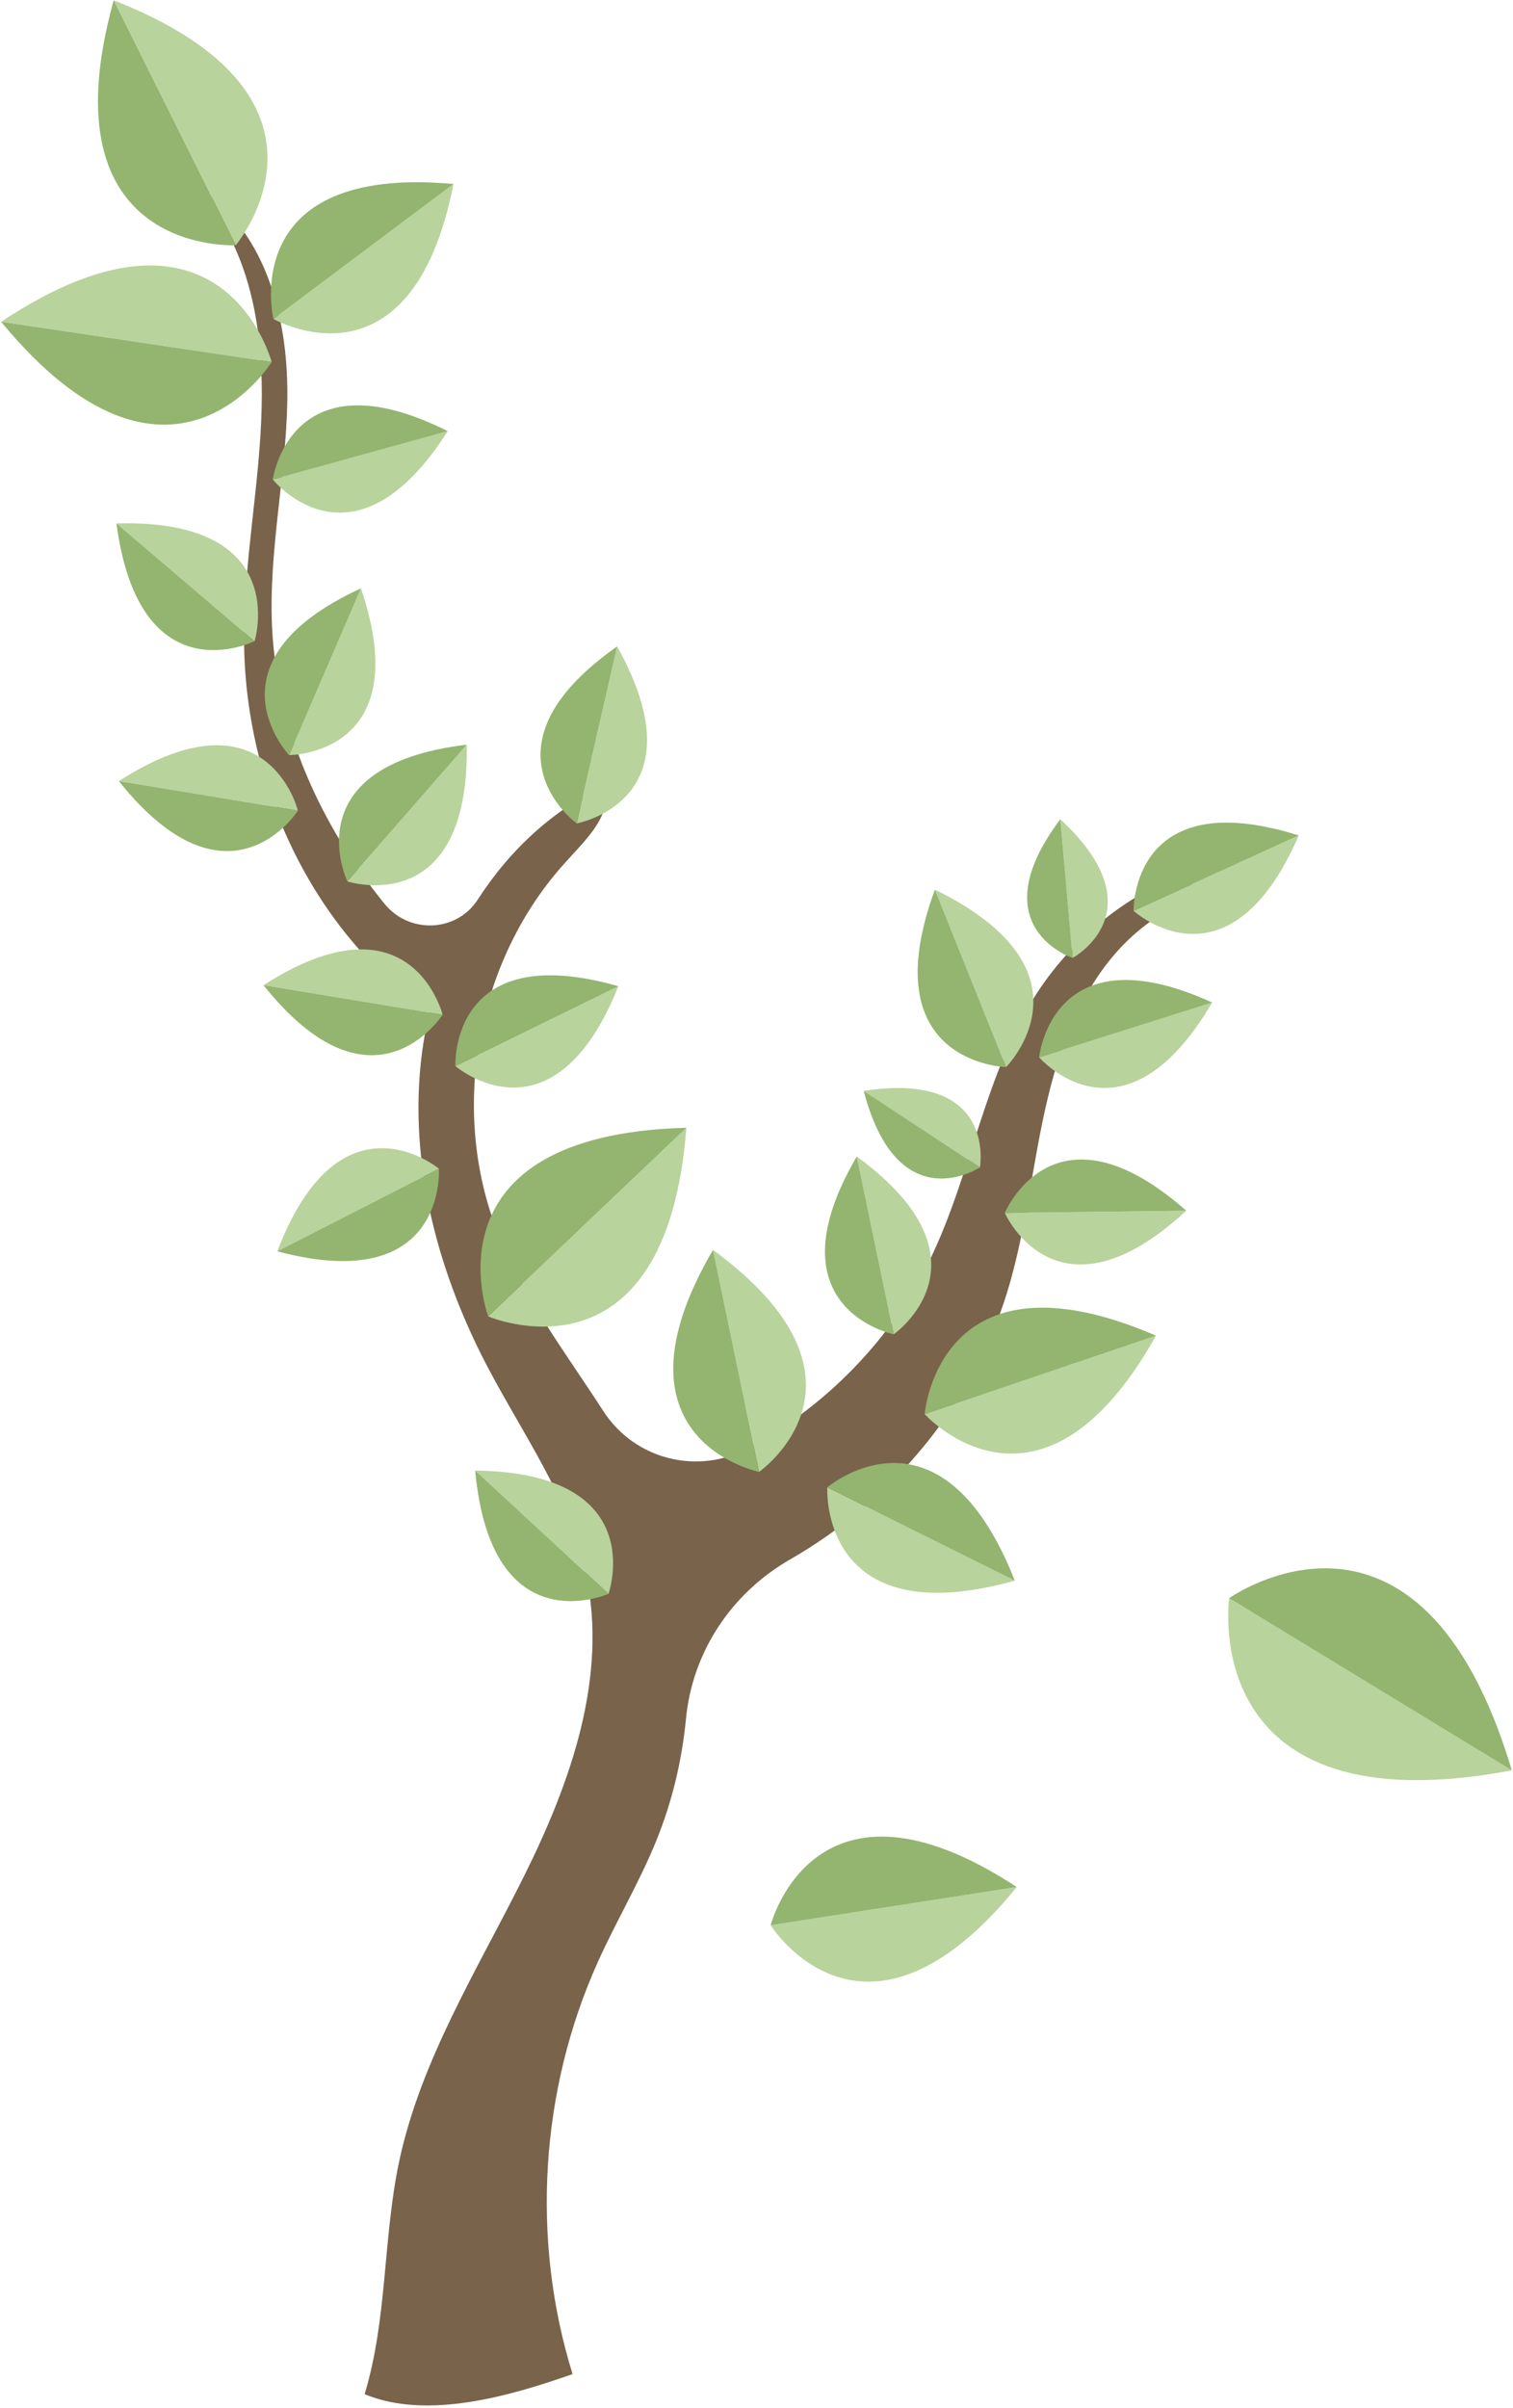 <?xml version="1.0" encoding="UTF-8"?> <svg xmlns="http://www.w3.org/2000/svg" width="584" height="929" viewBox="0 0 584 929" fill="none"> <path d="M153.987 834.299C162.31 794.786 184.371 759.822 202.342 723.678C220.342 687.534 234.742 646.782 226.16 607.326C219.795 578.008 201.507 552.952 187.655 526.341C167.926 488.411 156.867 444.808 163.405 402.558C164.038 398.526 164.816 394.523 165.795 390.549C120.925 359.416 95.149 304.034 94.227 249.198C93.766 221.954 98.835 194.968 100.534 167.781C102.234 140.594 100.304 112.139 87.056 88.322C84.061 82.907 82.103 81.899 81.325 75.765C104.134 93.851 111.392 125.56 110.902 154.648C110.384 183.765 103.674 212.651 104.998 241.71C106.813 280.907 123.546 318.059 148.429 348.702C157.962 360.424 176.25 359.733 184.429 347.032C196.871 327.736 214.035 311.781 234.944 302.392C234.656 316.936 226.621 323.186 217.002 334.101C184.227 371.224 173.917 426.808 191.226 473.205C200.845 499.038 217.866 521.157 232.871 544.398C244.995 563.205 269.504 569.282 289.146 558.568C318.896 542.296 343.808 517.01 358.698 486.51C375.114 452.958 379.981 414.078 400.429 382.859C415.203 360.309 437.783 343 463.386 334.59C459.901 345.246 450.08 350.69 441.239 357.63C421.05 373.47 410.423 398.642 404.432 423.582C398.442 448.552 396.224 474.386 388.65 498.894C375.286 542.181 344.183 579.16 304.957 601.653C282.407 614.584 267.258 637.25 264.781 663.112C263.226 679.24 259.424 695.138 253.319 710.171C246.781 726.242 237.853 741.189 230.739 757C208.448 806.478 204.906 864.136 221.005 915.947C196.496 924.558 164.73 933.659 140.739 923.694C149.523 894.808 147.795 863.819 153.987 834.299Z" fill="#79634B"></path> <path d="M43.885 0.107L91.001 94.6C91.001 94.571 139.328 37.605 43.885 0.107Z" fill="#B8D39C"></path> <path d="M43.885 0.107L91.001 94.6C91.001 94.571 16.438 98.891 43.885 0.107Z" fill="#93B56F"></path> <path d="M0.426 124.149L104.854 139.672C104.883 139.672 85.875 67.413 0.426 124.149Z" fill="#B8D39C"></path> <path d="M0.426 124.149L104.854 139.672C104.883 139.672 65.686 203.263 0.426 124.149Z" fill="#93B56F"></path> <path d="M44.95 201.937L98.259 247.384C98.259 247.384 112.976 200.065 44.95 201.937Z" fill="#B8D39C"></path> <path d="M44.95 201.937L98.259 247.384C98.259 247.384 53.85 269.387 44.95 201.937Z" fill="#93B56F"></path> <path d="M238.198 249.4L222.589 317.685C222.589 317.685 271.347 308.814 238.198 249.4Z" fill="#B8D39C"></path> <path d="M238.198 249.4L222.589 317.685C222.589 317.685 182.528 288.51 238.198 249.4Z" fill="#93B56F"></path> <path d="M172.822 166.341L105.286 185.003C105.315 185.003 136.275 223.71 172.822 166.341Z" fill="#B8D39C"></path> <path d="M172.822 166.341L105.286 185.003C105.315 185.003 111.997 135.899 172.822 166.341Z" fill="#93B56F"></path> <path d="M139.328 226.994L111.594 291.333C111.594 291.333 161.158 291.448 139.328 226.994Z" fill="#B8D39C"></path> <path d="M139.328 226.994L111.594 291.333C111.594 291.333 77.494 255.362 139.328 226.994Z" fill="#93B56F"></path> <path d="M45.872 301.355L114.992 312.76C115.021 312.76 103.155 264.607 45.872 301.355Z" fill="#B8D39C"></path> <path d="M45.872 301.356L114.992 312.76C115.021 312.76 88.323 354.52 45.872 301.356Z" fill="#93B56F"></path> <path d="M101.715 380.095L170.835 391.499C170.835 391.499 158.97 343.375 101.715 380.095Z" fill="#B8D39C"></path> <path d="M101.715 380.095L170.835 391.499C170.835 391.499 144.138 433.288 101.715 380.095Z" fill="#93B56F"></path> <path d="M467.878 386.776L401.091 407.915C401.091 407.915 433.434 445.471 467.878 386.776Z" fill="#B8D39C"></path> <path d="M467.878 386.776L401.091 407.915C401.091 407.915 405.958 358.61 467.878 386.776Z" fill="#93B56F"></path> <path d="M330.704 446.19L344.96 514.792C344.96 514.792 385.597 486.395 330.704 446.19Z" fill="#B8D39C"></path> <path d="M330.704 446.19L344.96 514.792C344.96 514.792 296.374 504.942 330.704 446.19Z" fill="#93B56F"></path> <path d="M264.925 435.102L188.432 507.88C188.432 507.88 257.091 537.371 264.925 435.102Z" fill="#B8D39C"></path> <path d="M264.925 435.103L188.432 507.88C188.432 507.88 162.397 437.839 264.925 435.103Z" fill="#93B56F"></path> <path d="M501.286 322.322L437.552 351.41C437.552 351.438 474.243 384.76 501.286 322.322Z" fill="#B8D39C"></path> <path d="M501.286 322.322L437.552 351.41C437.552 351.438 436.371 301.874 501.286 322.322Z" fill="#93B56F"></path> <path d="M333.382 420.875L378.253 450.395C378.253 450.366 384.963 412.955 333.382 420.875Z" fill="#B8D39C"></path> <path d="M333.382 420.875L378.253 450.395C378.253 450.366 346.573 471.333 333.382 420.875Z" fill="#93B56F"></path> <path d="M391.702 609.832L319.328 573.832C319.299 573.832 316.073 630.942 391.702 609.832Z" fill="#B8D39C"></path> <path d="M391.702 609.832L319.328 573.832C319.299 573.832 362.902 536.795 391.702 609.832Z" fill="#93B56F"></path> <path d="M409.27 316.072L414.022 369.582C414.022 369.582 447.488 351.582 409.27 316.072Z" fill="#B8D39C"></path> <path d="M409.27 316.072L414.022 369.582C414.022 369.582 377.907 357.774 409.27 316.072Z" fill="#93B56F"></path> <path d="M360.858 343.231L388.333 411.688C388.333 411.688 425.226 374.738 360.858 343.231Z" fill="#B8D39C"></path> <path d="M360.858 343.23L388.333 411.688C388.333 411.688 336.147 410.478 360.858 343.23Z" fill="#93B56F"></path> <path d="M275.206 482.219L293.005 567.87C292.976 567.87 343.722 532.446 275.206 482.219Z" fill="#B8D39C"></path> <path d="M275.206 482.219L293.005 567.87C292.976 567.87 232.323 555.573 275.206 482.219Z" fill="#93B56F"></path> <path d="M183.421 567.352L234.886 614.901C234.858 614.901 251.446 568.187 183.421 567.352Z" fill="#B8D39C"></path> <path d="M183.421 567.352L234.886 614.901C234.858 614.901 189.613 635.118 183.421 567.352Z" fill="#93B56F"></path> <path d="M392.451 728.027L297.469 742.773C297.44 742.773 333.526 800.43 392.451 728.027Z" fill="#B8D39C"></path> <path d="M392.451 728.027L297.469 742.773C297.44 742.773 314.346 676.878 392.451 728.027Z" fill="#93B56F"></path> <path d="M107.043 482.766L169.424 450.885C169.395 450.885 131.293 419.205 107.043 482.766Z" fill="#B8D39C"></path> <path d="M107.043 482.766L169.424 450.885C169.395 450.885 172.765 500.334 107.043 482.766Z" fill="#93B56F"></path> <path d="M238.688 380.498L175.789 411.314C175.789 411.314 213.373 443.656 238.688 380.498Z" fill="#B8D39C"></path> <path d="M238.688 380.498L175.789 411.314C175.789 411.314 173.283 361.806 238.688 380.498Z" fill="#93B56F"></path> <path d="M446.192 515.31L356.912 545.579C356.912 545.579 401.466 595.202 446.192 515.31Z" fill="#B8D39C"></path> <path d="M446.192 515.31L356.912 545.579C356.912 545.579 362.125 479.08 446.192 515.31Z" fill="#93B56F"></path> <path d="M583.539 683.013L474.445 616.6C474.445 616.6 461.657 706.053 583.539 683.013Z" fill="#B8D39C"></path> <path d="M583.539 683.013L474.445 616.6C474.445 616.6 548.057 564.155 583.539 683.013Z" fill="#93B56F"></path> <path d="M457.885 467.099L387.843 467.963C387.814 467.963 407.888 513.265 457.885 467.099Z" fill="#B8D39C"></path> <path d="M457.885 467.099L387.843 467.963C387.814 467.963 406.794 422.171 457.885 467.099Z" fill="#93B56F"></path> <path d="M180.166 287.301L134.086 340.062C134.086 340.062 181.232 355.326 180.166 287.301Z" fill="#B8D39C"></path> <path d="M180.166 287.301L134.086 340.062C134.086 340.062 112.63 295.365 180.166 287.301Z" fill="#93B56F"></path> <path d="M175.04 70.984L105.546 123.054C105.546 123.054 158.768 153.726 175.04 70.984Z" fill="#B8D39C"></path> <path d="M175.04 70.984L105.546 123.054C105.546 123.054 91.03 63.323 175.04 70.984Z" fill="#93B56F"></path> </svg> 